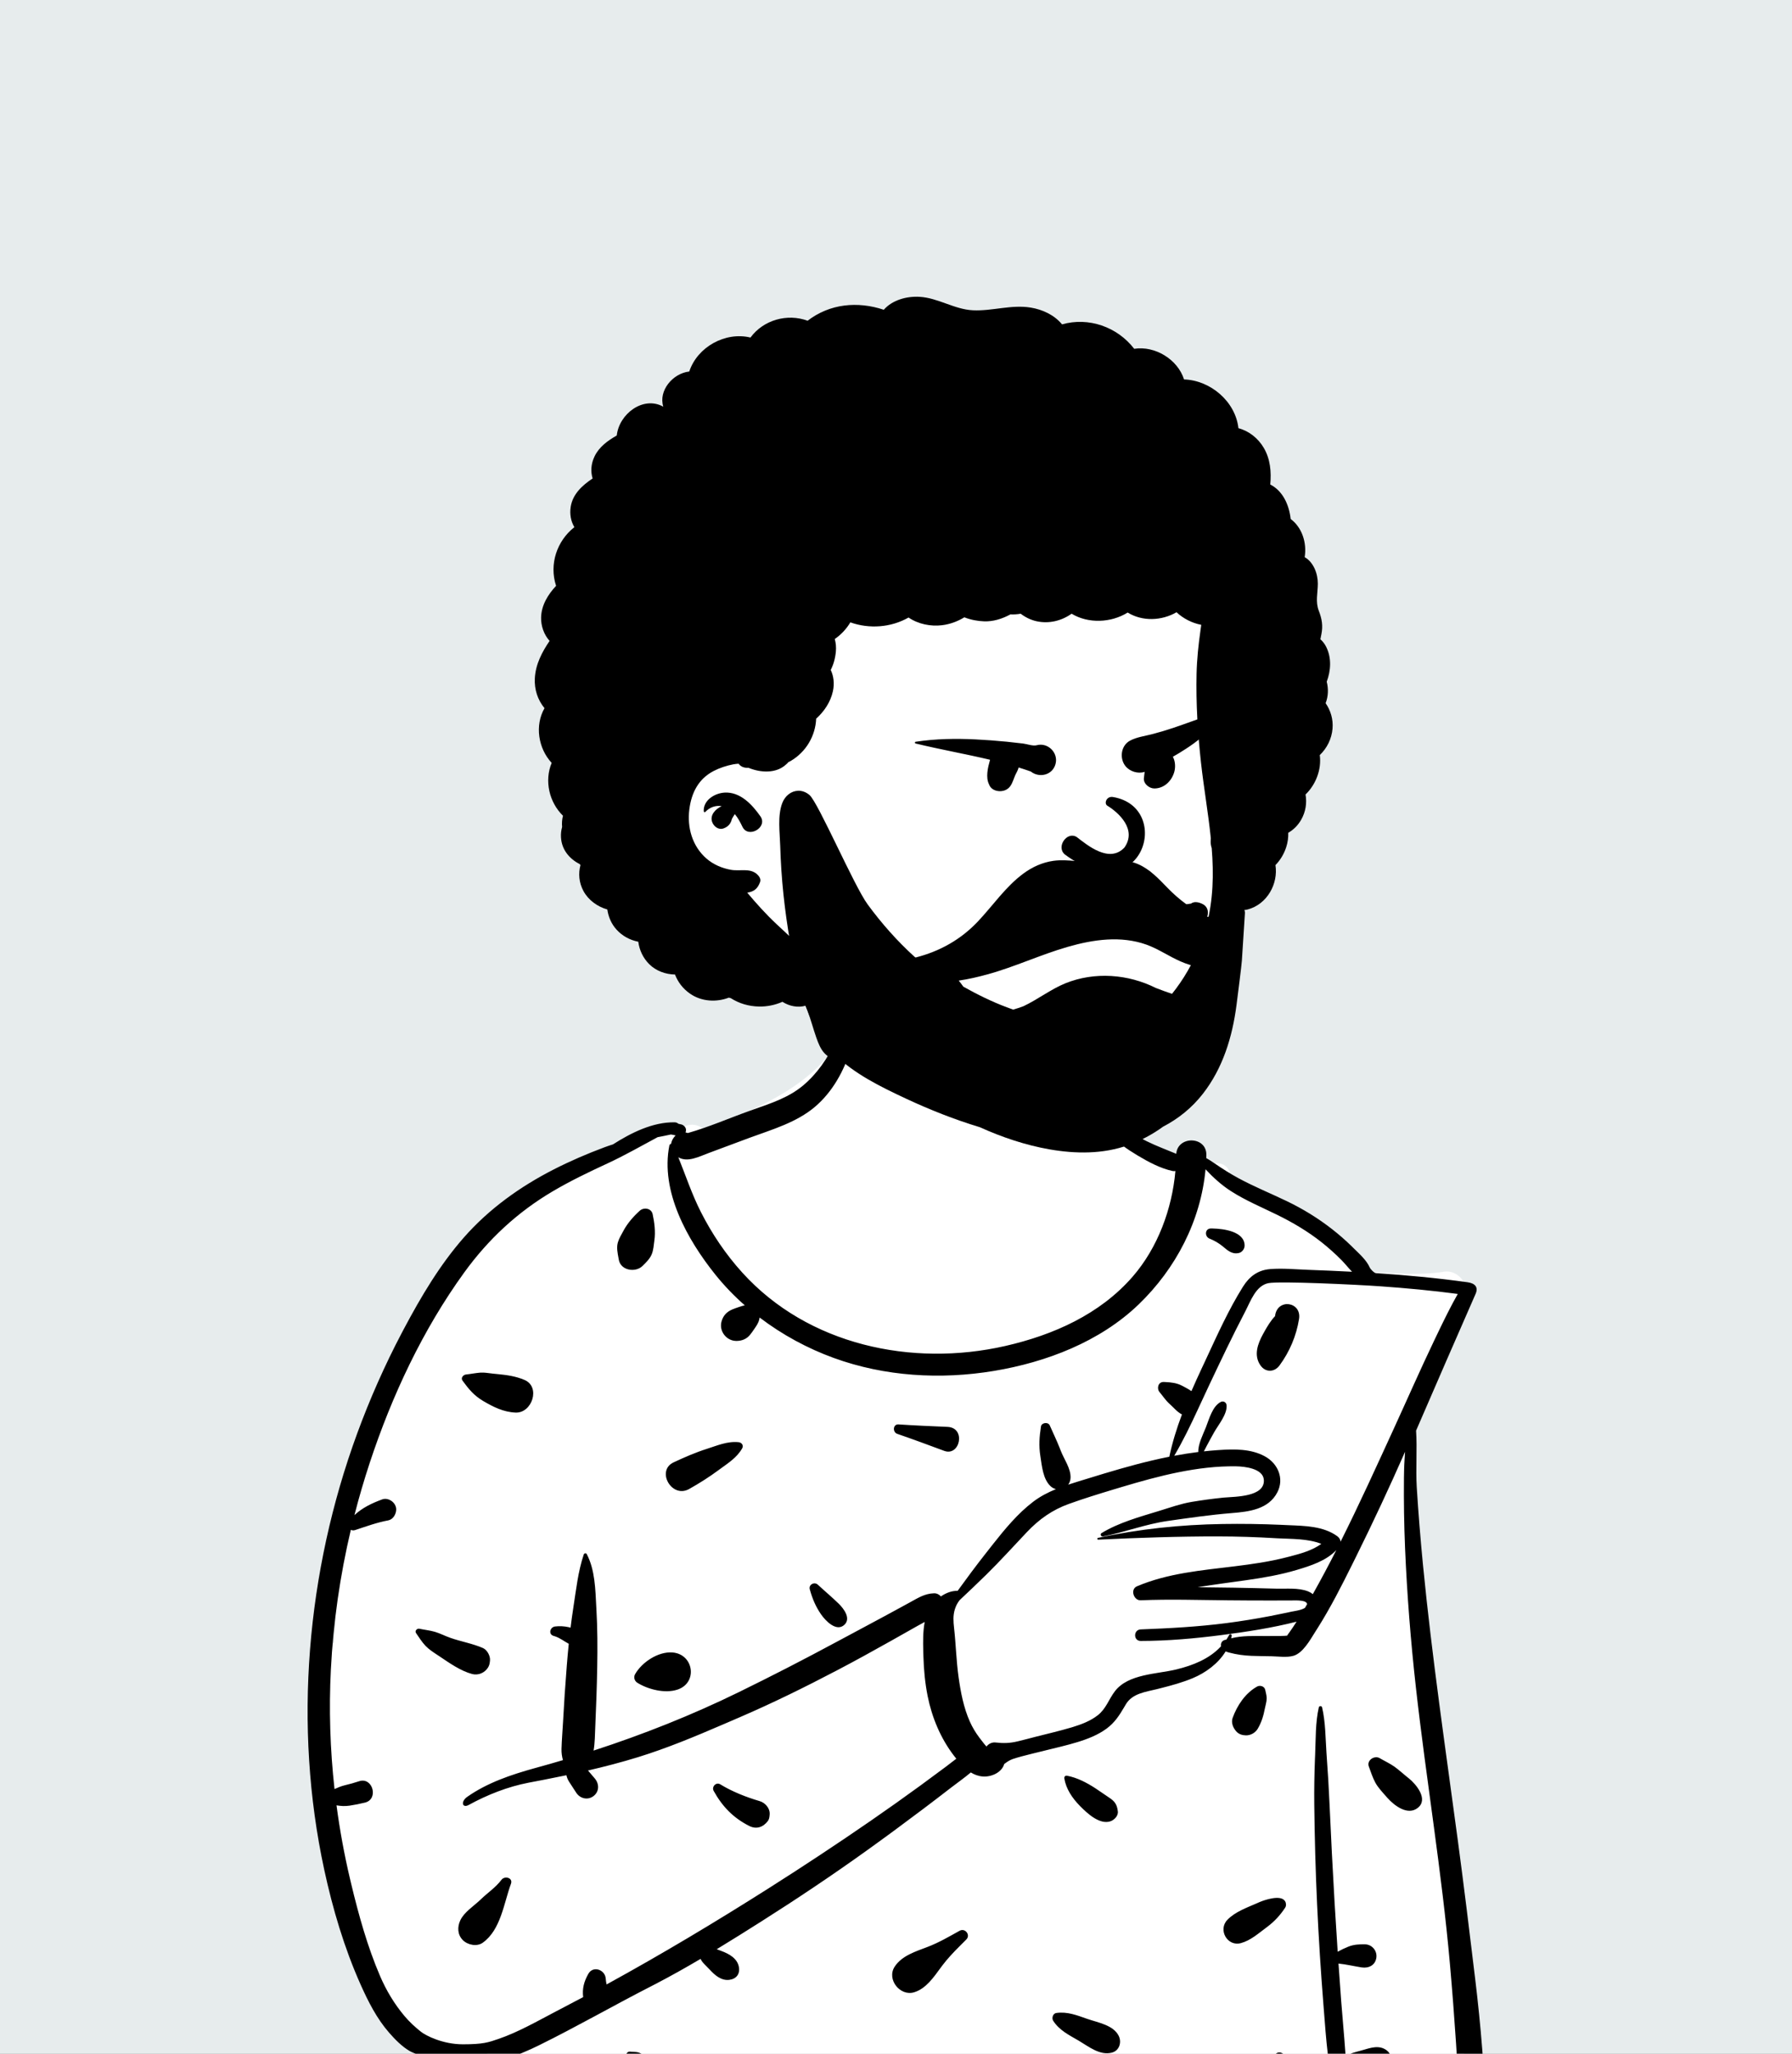<svg width="240" height="275" viewBox="0 0 240 275" fill="none" xmlns="http://www.w3.org/2000/svg">
<rect x="0" y="0" width="240" height="275" fill="#808080" stroke="none"/>
<g clip-path="url(#clip0_81_20990)">
<rect width="240" height="275" fill="#E7ECED"/>
<path fill-rule="evenodd" clip-rule="evenodd" d="M188.18 197.386C187.516 195.563 188.485 193.744 189.023 191.98C190.933 185.864 193.018 179.747 195.969 174.043C197.087 172.134 195.248 169.794 193.117 170.332C189.47 170.843 185.708 170.436 182.055 170.21C180.718 166.752 177.152 165.317 174.345 163.325C171.16 161.337 168.061 159.052 164.749 157.309C164.564 155.661 162.568 155.253 161.346 156.431C157.993 154.344 153.971 154.732 150.375 153.364C147.644 148.947 147.439 144.302 146.715 140.041C146.4 138.183 146.735 136.391 145.466 134.735C141.204 128.738 124.363 126.137 118.153 129.691C114.811 127.606 114.73 131.383 114.199 133.714C113.609 134.88 113.29 136.201 113.389 137.592C109.798 145.094 101.584 148.485 94.228 151.233C93.305 150.344 91.987 150.457 91.109 151.192C84.733 152.578 78.544 155.016 73.202 158.822C67.133 160.598 62.858 165.536 59.768 170.831C59.427 171.389 59.347 171.958 59.446 172.481C49.942 186.419 45.405 203.105 44.768 219.957C38.656 223.627 47.673 256.593 49.772 263.437C49.775 263.436 49.777 263.435 49.779 263.434C51.141 265.846 52.687 272.729 56.095 272.196C58.433 274.841 62.159 274.321 65.331 274.524C64.814 276.507 65.068 278.776 65.683 280.735C66.411 283.067 69.98 283.146 70.487 280.603C102.08 286.744 134.497 281.845 166.446 282.766C175.683 282.832 184.92 283.118 194.135 283.776C195.433 283.869 196.749 282.542 196.66 281.25C194.679 260.163 192.818 232.423 190.603 211.543C190.077 206.781 189.662 201.967 188.18 197.386Z" fill="white"/>
<path fill-rule="evenodd" clip-rule="evenodd" d="M114.721 130.993C114.811 130.745 115.181 130.778 115.188 131.056C115.333 136.985 113.858 144.23 109.115 148.235C106.681 150.291 103.462 151.232 100.506 152.313L100.173 152.436L94.951 154.382C93.566 154.898 92.072 155.692 90.848 154.963C91.838 157.419 92.669 159.942 93.875 162.309C95.376 165.256 97.19 167.951 99.411 170.403C108.21 180.117 122.134 183.08 134.63 180.234C141.065 178.768 147.326 175.99 151.716 170.924C155.052 167.073 156.969 161.905 157.421 156.807C157.289 156.828 157.15 156.827 157.008 156.796C155.427 156.451 153.831 155.603 152.44 154.772L152.306 154.692C150.967 153.885 149.572 152.962 148.611 151.709C147.657 150.465 146.656 146.408 146.656 146.408C146.383 144.883 146.127 141.845 146.171 140.304C146.175 140.159 146.82 140.073 146.889 140.224C147.485 141.532 147.678 144.408 148.138 145.769L148.231 146.041C148.722 147.464 149.143 149.195 150.162 150.345C152.074 152.504 154.959 153.418 157.534 154.5C157.719 152.06 161.615 152.117 161.565 154.662C161.563 154.8 161.556 154.938 161.552 155.075C161.859 155.244 162.154 155.437 162.43 155.624L162.7 155.807C163.72 156.501 164.748 157.161 165.834 157.749C167.937 158.89 170.163 159.794 172.317 160.828C174.497 161.876 176.535 163.123 178.439 164.617C179.333 165.318 180.19 166.064 181.003 166.858L181.223 167.076C181.997 167.847 183.004 168.709 183.445 169.722C183.542 169.945 184.029 170.465 184.293 170.482C188.387 170.751 192.472 171.13 196.54 171.698C197.593 171.845 198.009 172.388 197.62 173.266C196.282 176.284 191.045 188.336 189.652 191.57C189.815 193.946 189.595 196.743 189.742 199.12C189.956 202.588 190.237 206.055 190.574 209.513C191.778 221.885 193.603 234.197 195.253 246.515C196.079 252.679 196.831 258.853 197.574 265.028C197.95 268.149 198.268 271.272 198.513 274.406C198.615 275.712 198.708 277.019 198.789 278.326L198.86 279.486C198.957 280.945 199.18 282.338 198.277 283.591C197.868 284.159 196.934 284.479 196.395 283.833C195.719 283.022 195.468 282.416 195.403 281.35C195.353 280.534 195.342 279.715 195.304 278.898C195.224 277.128 195.123 275.358 195.005 273.59C194.769 270.055 194.5 266.521 194.187 262.991C193.094 250.616 191.015 238.334 189.632 225.989C188.935 219.766 188.44 213.531 188.177 207.273C188.046 204.148 187.999 201.023 188.029 197.896C188.041 196.727 188.096 195.564 188.177 194.404C186.104 199.113 183.926 203.777 181.649 208.378L181.109 209.468C179.665 212.377 178.183 215.296 176.449 218.038L176.151 218.506C175.448 219.62 174.488 221.376 173.206 221.727C172.314 221.972 171.223 221.8 170.308 221.782C169.399 221.765 168.49 221.761 167.583 221.724C166.564 221.683 165.593 221.549 164.609 221.284C164.446 221.24 164.291 221.192 164.15 221.131C163.159 222.754 161.475 223.99 159.753 224.71C158.373 225.287 156.928 225.682 155.48 226.048L154.968 226.177C153.416 226.563 151.64 226.747 150.765 228.247L150.561 228.595C149.91 229.701 149.286 230.673 148.208 231.466C147.049 232.32 145.675 232.857 144.306 233.275C142.905 233.703 141.471 234.03 140.048 234.381L139.66 234.478C138.721 234.713 137.773 234.929 136.84 235.184C136.441 235.294 136.036 235.406 135.645 235.54C135.187 235.698 134.855 235.943 134.494 236.21C134.169 237.344 132.782 237.96 131.642 237.881C131.043 237.84 130.506 237.637 130.017 237.339C129.164 238.065 128.224 238.716 127.354 239.389C126.136 240.332 124.913 241.268 123.684 242.195C121.149 244.107 118.594 245.993 116.013 247.842C111.432 251.125 106.751 254.257 101.991 257.273C100.006 258.53 98.008 259.786 95.99 261.011L96.206 261.091L96.633 261.252C97.642 261.629 98.767 262.239 98.963 263.417C99.118 264.352 98.596 264.996 97.674 265.11C96.577 265.245 95.724 264.471 95.042 263.731C94.74 263.405 94.403 263.102 94.115 262.766C93.997 262.629 93.907 262.471 93.827 262.305C91.836 263.479 89.823 264.613 87.779 265.674L87.267 265.938C82.197 268.531 77.263 271.372 72.15 273.892C70.816 274.55 69.19 275.261 67.495 275.746C67.945 277.49 67.938 279.405 67.949 281.175C67.96 282.9 65.219 282.892 65.277 281.175L65.305 280.346C65.355 278.951 65.437 277.504 65.767 276.148C60.773 276.976 55.784 275.176 54.855 274.635C53.83 274.038 52.899 273.084 52.125 272.199C50.467 270.303 49.317 268.032 48.297 265.747C46.111 260.853 44.562 255.621 43.43 250.389C39.256 231.1 41.052 210.455 47.83 191.965C49.524 187.345 51.523 182.827 53.814 178.473L54.099 177.934C56.385 173.628 58.926 169.338 62.154 165.674C65.516 161.857 69.664 158.889 74.179 156.585C76.383 155.46 78.65 154.486 80.968 153.622C81.34 153.483 81.715 153.359 82.091 153.24C84.506 151.7 87.437 150.226 90.369 150.284C90.569 150.288 90.73 150.363 90.85 150.477C90.992 150.502 91.133 150.532 91.275 150.573C91.587 150.664 91.917 151.007 91.872 151.359L91.857 151.476C91.849 151.533 91.838 151.588 91.82 151.642C91.925 151.658 92.028 151.683 92.129 151.717C94.934 150.924 97.695 149.712 100.432 148.735L101.056 148.514C103.349 147.711 105.701 146.923 107.582 145.332C109.453 143.749 110.86 141.699 111.877 139.483C113.13 136.753 113.692 133.796 114.721 130.993ZM170.888 274.99C171.444 274.577 172.101 275.056 172.308 275.568C172.991 277.247 172.654 279.856 171.692 281.341C170.695 282.879 168.309 282.272 168.251 280.409C168.191 278.466 169.32 276.158 170.888 274.99ZM176.626 228.622C176.676 228.404 177.015 228.406 177.065 228.622C177.528 230.593 177.517 232.715 177.653 234.735L177.669 234.959C177.831 237.187 177.968 239.421 178.066 241.652C178.258 246.043 178.487 250.434 178.743 254.822C178.871 256.997 179.007 259.173 179.153 261.347C179.609 261.093 180.078 260.87 180.565 260.673C181.294 260.378 182.004 260.344 182.788 260.352C183.742 260.362 184.461 261.202 184.334 262.137C184.197 263.155 183.3 263.592 182.369 263.447C181.338 263.285 180.303 263.035 179.262 262.931C179.378 264.613 179.498 266.294 179.625 267.974C179.793 270.199 180.013 272.42 180.167 274.646C180.182 274.858 180.198 275.07 180.214 275.284C180.835 274.961 181.494 274.795 182.241 274.592L182.435 274.537C183.52 274.226 184.68 273.795 185.684 274.524C186.359 275.015 186.494 275.822 185.935 276.469C185.087 277.451 183.833 277.261 182.662 277.21L182.032 277.187C181.439 277.164 180.891 277.126 180.342 276.976C180.443 278.426 180.496 279.881 180.318 281.31C180.222 282.082 179.206 282.284 178.937 281.496C178.235 279.438 178.09 277.218 177.833 275.062C177.593 273.049 177.447 271.02 177.289 268.998L177.242 268.391C176.888 263.942 176.605 259.489 176.399 255.031C176.192 250.572 176.068 246.115 176.018 241.652C175.996 239.626 176.029 237.592 176.108 235.566L176.134 234.959C176.225 232.875 176.161 230.664 176.626 228.622ZM83.79 275.318C83.817 275.034 84.045 274.68 84.384 274.724C84.696 274.765 85.018 274.745 85.327 274.797C85.735 274.864 86.064 275.106 86.443 275.257C87.06 275.504 87.732 275.631 88.365 275.833C89.552 276.212 90.199 277.462 89.707 278.63C89.19 279.857 87.891 280.136 86.769 279.621C85.884 279.215 85.224 278.566 84.629 277.815L84.461 277.601C84.204 277.278 83.913 276.918 83.806 276.528C83.701 276.147 83.753 275.706 83.79 275.318ZM141.465 269.549C142.944 269.34 144.207 269.846 145.575 270.323L145.686 270.361C147.079 270.842 149.11 271.175 149.824 272.601C150.255 273.46 149.92 274.602 148.907 274.857C147.302 275.259 145.863 274.086 144.536 273.296L144.467 273.255C143.186 272.504 141.864 271.873 141.046 270.579C140.828 270.234 141.017 269.612 141.465 269.549ZM89.849 151.913C89.256 152.045 88.664 152.163 88.072 152.275C85.821 153.482 83.636 154.735 81.312 155.81C78.846 156.951 76.389 158.13 74.047 159.51C69.315 162.299 65.414 165.925 62.19 170.369C56.622 178.047 52.48 186.9 49.516 195.884C48.754 198.192 48.073 200.526 47.47 202.879C48.536 201.893 49.798 201.286 51.213 200.767C51.813 200.547 52.559 200.92 52.864 201.439C53 201.672 53.077 201.903 53.063 202.177C53.032 202.781 52.639 203.467 51.99 203.587C50.478 203.866 49.008 204.408 47.55 204.886C47.329 204.958 47.139 204.931 46.987 204.846C45.54 210.979 44.635 217.238 44.314 223.535C44.042 228.866 44.21 234.239 44.8 239.563C45.254 239.359 45.697 239.168 46.195 239.052C46.84 238.902 47.474 238.719 48.103 238.513C49.919 237.917 50.747 240.916 48.891 241.373C48.201 241.543 47.506 241.684 46.802 241.788C46.189 241.878 45.646 241.838 45.068 241.744C45.51 245.065 46.113 248.362 46.882 251.613L47.051 252.324C48.05 256.475 49.213 260.665 50.896 264.589C51.721 266.513 52.814 268.341 54.164 269.945C54.827 270.734 55.562 271.411 56.365 272.052C57.033 272.585 59.304 273.742 61.993 273.742C64.682 273.742 65.41 273.488 66.767 273.021C69.451 272.097 71.998 270.622 74.515 269.308L74.775 269.173C75.888 268.597 76.996 268.012 78.102 267.423C77.962 266.295 78.207 265.348 78.794 264.307C79.429 263.18 81.002 263.741 81.119 264.894L81.123 264.938C81.14 265.197 81.184 265.462 81.238 265.726C88.63 261.675 95.866 257.34 102.987 252.823C107.574 249.914 112.112 246.917 116.584 243.833C118.819 242.291 121.035 240.721 123.229 239.121C124.378 238.283 125.522 237.438 126.661 236.585C127.135 236.23 127.601 235.857 128.076 235.5C127.96 235.356 127.848 235.212 127.739 235.069C125.964 232.744 124.812 229.973 124.238 227.114C123.892 225.389 123.724 223.598 123.673 221.839L123.651 221.074C123.616 219.786 123.607 218.437 123.844 217.189C123.521 217.366 123.191 217.541 122.862 217.727C121.682 218.396 120.5 219.063 119.317 219.728C116.948 221.057 114.571 222.372 112.164 223.633C107.865 225.886 103.524 228.029 99.066 229.95L96.897 230.885C93.132 232.506 89.336 234.096 85.421 235.301C83.213 235.98 80.989 236.56 78.749 237.078L79.655 238.14C80.269 238.859 80.279 239.892 79.495 240.498C78.723 241.093 77.688 240.845 77.174 240.054L76.237 238.613C76.037 238.304 75.923 238.016 75.859 237.712C74.827 237.928 73.793 238.135 72.755 238.335L70.795 238.71C67.995 239.25 65.28 240.321 62.778 241.691C61.908 242.167 61.665 241.242 62.587 240.597C65.282 238.712 68.426 237.646 71.67 236.75L71.829 236.707C73.019 236.381 74.207 236.041 75.393 235.689C75.263 235.217 75.187 234.727 75.202 234.188C75.236 232.985 75.342 231.779 75.406 230.577C75.54 228.055 75.711 225.541 75.911 223.024C75.988 222.055 76.074 221.082 76.173 220.111C75.537 219.77 74.989 219.317 74.28 219.094L74.16 219.06C73.402 218.855 73.658 217.878 74.332 217.794C74.941 217.719 75.548 217.754 76.15 217.883C76.243 217.903 76.331 217.926 76.415 217.951C76.525 217.051 76.648 216.154 76.787 215.261C77.156 212.903 77.416 210.418 78.183 208.152C78.239 207.985 78.488 207.925 78.581 208.1C79.696 210.222 79.735 212.826 79.86 215.189L79.876 215.471C80.024 218.049 80.032 220.652 79.985 223.234C79.936 225.894 79.844 228.548 79.725 231.206C79.677 232.277 79.679 233.387 79.497 234.411C86.132 232.253 92.65 229.67 98.898 226.611C103.306 224.454 107.675 222.21 111.994 219.882C114.158 218.716 116.333 217.569 118.495 216.398C119.252 215.988 120.009 215.576 120.766 215.164L121.9 214.545C122.962 213.965 123.848 213.388 125.085 213.348C125.454 213.336 125.784 213.508 126.019 213.77C126.684 213.298 127.452 213.009 128.258 213.016C129.472 211.339 130.704 209.676 131.985 208.049L132.931 206.844C134.57 204.766 136.305 202.656 138.394 201.074C139.326 200.369 140.352 199.839 141.421 199.402C141.169 199.34 140.923 199.216 140.704 199.013C139.682 198.065 139.541 196.305 139.334 194.983C139.119 193.612 139.202 192.385 139.414 191.018C139.497 190.487 140.376 190.377 140.591 190.865C141.043 191.893 141.522 192.879 141.934 193.919L142.055 194.233C142.497 195.404 143.438 196.635 143.376 197.905C143.359 198.254 143.242 198.557 143.062 198.801C143.96 198.503 144.871 198.237 145.767 197.959C148.589 197.087 151.422 196.239 154.298 195.563C155.064 195.383 155.833 195.215 156.606 195.062C157.01 193.14 157.6 191.253 158.296 189.4C157.637 189.062 157.211 188.496 156.644 187.993C156.113 187.522 155.749 186.948 155.296 186.407C154.884 185.915 155.115 185.025 155.856 185.054L156.066 185.063C156.833 185.099 157.576 185.178 158.272 185.536L158.52 185.664C158.86 185.841 159.232 186.043 159.564 186.282C159.997 185.285 160.447 184.297 160.903 183.319L161.494 182.055C163.026 178.763 164.554 175.347 166.478 172.282C167.333 170.92 168.471 170.069 170.104 169.938C171.787 169.802 173.535 169.977 175.22 170.037C177.173 170.107 179.125 170.19 181.076 170.293C180.575 169.769 180.119 169.186 179.617 168.683C178.783 167.849 177.903 167.058 176.977 166.328C175.144 164.882 173.13 163.691 171.037 162.665C168.944 161.639 166.79 160.744 164.825 159.476C163.582 158.674 162.47 157.665 161.456 156.573C160.818 163.46 157.493 169.86 152.499 174.668C147.311 179.661 140.142 182.404 133.128 183.571C125.975 184.761 118.509 184.324 111.666 181.837C108.137 180.554 104.753 178.722 101.735 176.423C101.702 176.623 101.662 176.821 101.584 177.007C101.479 177.256 101.35 177.469 101.202 177.688L100.939 178.073C100.773 178.315 100.604 178.555 100.416 178.779C99.96 179.323 99.314 179.561 98.617 179.558C97.284 179.554 96.275 178.246 96.634 176.953C96.859 176.141 97.341 175.652 98.094 175.333C98.332 175.233 98.575 175.149 98.819 175.066L99.002 175.004C99.249 174.919 99.493 174.839 99.747 174.792C98.318 173.53 96.992 172.158 95.805 170.677C92.081 166.034 88.408 159.53 89.653 153.363C89.674 153.258 89.769 153.191 89.872 153.174C89.944 152.741 90.175 152.323 90.49 152.041C90.278 151.985 90.064 151.942 89.849 151.913ZM128.519 258.538C129.256 258.127 130.018 259.102 129.419 259.704L128.524 260.6C127.693 261.435 126.885 262.279 126.174 263.23L126.002 263.463C125.042 264.769 124.019 266.282 122.447 266.77C120.545 267.361 118.717 265.043 119.819 263.35C120.781 261.871 122.633 261.313 124.23 260.701C125.741 260.122 127.106 259.323 128.519 258.538ZM67.166 251.71C67.6 251.143 68.729 251.442 68.433 252.245C67.472 254.852 67.08 258.408 64.652 260.141C63.868 260.699 62.638 260.443 61.993 259.797C61.26 259.064 61.23 258.032 61.65 257.137C62.161 256.046 63.418 255.255 64.299 254.424L64.379 254.348C65.327 253.427 66.352 252.776 67.166 251.71ZM168.657 254.712C169.43 254.378 171.446 253.73 172.043 254.497C172.071 254.525 172.095 254.556 172.114 254.59C172.261 254.845 172.283 255.204 172.114 255.456C171.418 256.503 170.693 257.284 169.704 258.029L169.593 258.112C168.515 258.904 167.503 259.835 166.19 260.192C164.37 260.688 163.099 258.408 164.377 257.078C165.407 256.005 166.979 255.449 168.343 254.851L168.657 254.712ZM95.582 239.812C95.278 239.261 95.9 238.586 96.463 238.93C98.07 239.913 99.942 240.65 101.746 241.179C102.477 241.393 103.136 242.134 103.081 242.933L103.073 243.054C103.051 243.336 103.012 243.617 102.833 243.851C102.204 244.674 101.305 244.991 100.345 244.504C98.205 243.419 96.74 241.905 95.582 239.812ZM142.543 238.145C142.503 237.913 142.673 237.735 142.908 237.779C144.266 238.037 145.52 238.693 146.686 239.447C147.311 239.852 147.914 240.296 148.538 240.704C149.309 241.209 149.597 241.625 149.711 242.551C149.786 243.162 149.216 243.72 148.693 243.888C147.268 244.348 145.635 242.84 144.67 241.859L144.626 241.815C143.616 240.785 142.782 239.566 142.543 238.145ZM183.324 236.544C183.014 235.708 184.081 235.014 184.779 235.425C185.435 235.812 186.148 236.132 186.768 236.575C187.337 236.983 187.856 237.465 188.402 237.907L188.672 238.12C189.674 238.926 191.326 240.917 189.895 242.073C188.532 243.172 186.725 241.768 185.81 240.741L185.747 240.669C185.22 240.06 184.572 239.4 184.19 238.689C183.83 238.021 183.587 237.254 183.324 236.544ZM169.885 171.818C168.178 172.15 167.482 174.257 166.764 175.631C165.067 178.873 163.507 182.175 161.941 185.481C161.458 186.497 160.989 187.522 160.515 188.545C160.486 188.625 160.449 188.704 160.405 188.782C159.434 190.873 158.434 192.95 157.266 194.934C158.335 194.734 159.41 194.563 160.489 194.429C160.435 193.413 161.13 192.053 161.474 191.197L161.503 191.125C161.932 190.028 162.382 188.301 163.486 187.732C163.854 187.543 164.248 187.78 164.276 188.186C164.36 189.392 163.18 190.774 162.603 191.798C162.254 192.418 161.915 193.04 161.583 193.669C161.459 193.905 161.355 194.136 161.228 194.344C161.784 194.283 162.341 194.23 162.9 194.191L163.264 194.166C165.335 194.029 167.534 193.99 169.405 195.012C171.141 195.959 172.029 197.982 171.075 199.824C169.887 202.119 167.271 202.423 164.97 202.609C162.096 202.84 159.216 203.259 156.363 203.667C153.411 204.09 150.632 205.178 147.725 205.738C147.454 205.79 147.286 205.436 147.534 205.285C149.827 203.888 152.615 203.12 155.179 202.337L155.387 202.273C156.778 201.846 158.137 201.358 159.576 201.115C160.972 200.88 162.378 200.69 163.786 200.545L163.923 200.532C165.474 200.402 169.431 200.446 169.264 198.149C169.153 196.628 166.683 196.366 165.555 196.348C160.384 196.265 155.177 197.638 150.263 199.109L149.166 199.438C147.154 200.044 145.139 200.667 143.164 201.377C140.927 202.181 139.164 203.435 137.535 205.152C135.728 207.056 133.978 209.002 132.104 210.842C130.922 212.001 129.725 213.14 128.519 214.27C128.246 214.623 128.028 215.007 127.877 215.505C127.622 216.347 127.681 217.129 127.777 217.993C128.02 220.176 128.074 222.382 128.378 224.558C128.66 226.574 129.055 228.665 129.892 230.535C130.223 231.275 130.654 232.003 131.146 232.653L131.542 233.169C131.715 233.393 131.908 233.638 132.111 233.868C132.409 233.505 132.84 233.268 133.341 233.328C134.405 233.453 135.242 233.423 136.286 233.178C137.095 232.989 137.897 232.767 138.701 232.562C140.282 232.159 141.876 231.792 143.44 231.329L143.709 231.248C144.875 230.89 146.041 230.442 147.011 229.689C148.138 228.815 148.485 227.553 149.32 226.461C151.102 224.131 154.955 224.18 157.563 223.542C159.78 223 161.913 222.144 163.447 220.535L163.536 220.439C163.468 220.152 163.578 219.828 163.845 219.679L163.903 219.647C164.007 219.589 164.119 219.565 164.229 219.567C164.371 219.358 164.509 219.142 164.634 218.912C164.736 218.722 164.993 218.862 164.959 219.049C164.939 219.161 164.911 219.27 164.885 219.379C166.371 218.997 168.003 219.07 169.511 219.071L171.469 219.064C171.808 219.06 172.313 219.043 172.358 219.022L172.404 219.002C172.526 218.949 172.353 219.036 172.438 218.923C172.532 218.798 172.624 218.672 172.715 218.544C173.04 218.09 173.347 217.622 173.647 217.15C170.369 217.986 166.972 218.506 163.625 218.939C160.033 219.405 156.394 219.728 152.771 219.731C151.772 219.732 151.781 218.223 152.771 218.186C156.608 218.039 160.425 217.836 164.236 217.344C166.207 217.089 168.17 216.77 170.121 216.396C170.875 216.252 171.626 216.099 172.376 215.938L172.938 215.815C173.291 215.737 174.287 215.625 174.773 215.299C174.869 215.135 174.964 214.971 175.059 214.807C175.012 214.231 173.549 214.308 173.206 214.307C172.233 214.305 171.26 214.313 170.286 214.316C168.34 214.321 166.395 214.304 164.448 214.289C160.56 214.257 156.657 214.121 152.772 214.287C151.829 214.328 151.334 212.815 152.266 212.417C156.381 210.659 160.949 210.277 165.343 209.737C167.654 209.453 169.966 209.125 172.224 208.55L172.783 208.408C174.202 208.044 175.769 207.6 176.964 206.733C175.168 206.006 172.935 206.089 171.074 205.986L170.931 205.978C168.324 205.818 165.713 205.736 163.101 205.732C157.757 205.725 152.412 205.914 147.074 206.168C146.94 206.174 146.912 205.962 147.043 205.934C152.529 204.737 158.105 204.16 163.72 204.071C166.334 204.029 168.951 204.066 171.563 204.182L172.522 204.226C174.749 204.322 177.221 204.348 179.085 205.694C179.369 205.899 179.519 206.161 179.542 206.438C182.042 201.454 184.35 196.365 186.668 191.31C188.47 187.38 190.205 183.417 192.072 179.517L192.677 178.256C193.487 176.572 194.316 174.889 195.237 173.266C191.793 172.806 188.33 172.486 184.865 172.241C181.707 172.018 171.405 171.524 169.885 171.818ZM168.36 225.839C168.753 225.62 169.355 225.798 169.451 226.283C169.523 226.643 169.646 227.044 169.646 227.413C169.646 227.855 169.488 228.335 169.404 228.768C169.21 229.763 168.972 230.571 168.466 231.457C168.15 232.011 167.511 232.387 166.869 232.373C166.361 232.361 165.911 232.225 165.562 231.831C165.144 231.359 164.857 230.666 165.086 230.031C165.687 228.368 166.79 226.711 168.36 225.839ZM85.058 224.179C85.977 222.569 88.155 221.13 90.056 221.272C92.91 221.486 93.493 225.331 90.729 226.248C89.077 226.797 86.805 226.234 85.36 225.331C84.97 225.088 84.827 224.583 85.058 224.179ZM55.721 218.678C55.513 218.374 55.858 218.028 56.169 218.096C56.858 218.247 57.602 218.314 58.278 218.519C58.97 218.73 59.639 219.079 60.325 219.319C61.761 219.822 63.294 220.075 64.684 220.682C65.239 220.925 65.676 221.73 65.625 222.323L65.612 222.462C65.581 222.756 65.53 223.013 65.365 223.282C64.923 224.005 64.047 224.378 63.22 224.155C61.686 223.743 60.187 222.684 58.879 221.804L58.637 221.644C58.066 221.267 57.452 220.873 56.991 220.389C56.51 219.882 56.115 219.251 55.721 218.678ZM108.453 212.821C108.276 212.185 109.068 211.765 109.529 212.195C110.45 213.054 111.414 213.85 112.316 214.731L112.377 214.791C113.023 215.441 113.964 216.693 113.123 217.533C112.046 218.611 110.546 217.012 109.968 216.179C109.236 215.122 108.796 214.057 108.453 212.821ZM178.975 207.562C177.608 209.01 175.502 209.676 173.647 210.228C171.448 210.882 169.183 211.272 166.915 211.594C164.723 211.904 162.549 212.181 160.392 212.537C162.024 212.558 163.655 212.57 165.282 212.599C167.16 212.633 169.036 212.674 170.912 212.728C172.279 212.768 173.882 212.58 175.181 213.088C175.415 213.18 175.634 213.307 175.825 213.461C176.916 211.519 177.963 209.55 178.975 207.562ZM94.65 194.015C96.077 193.562 97.418 192.96 98.931 193.117C99.333 193.158 99.621 193.549 99.402 193.936C98.685 195.198 97.519 195.911 96.372 196.755L96.27 196.83C95.014 197.764 93.666 198.616 92.3 199.383C89.948 200.703 87.841 196.924 90.216 195.816C91.645 195.148 93.146 194.493 94.65 194.015ZM120.34 190.735C122.523 190.879 124.705 190.976 126.89 191.065C129.422 191.167 128.571 195.065 126.456 194.276C124.367 193.497 122.277 192.727 120.169 192C119.527 191.779 119.579 190.724 120.299 190.733L120.34 190.735ZM64.348 183.801C64.914 183.762 65.485 183.885 66.052 183.94L66.654 183.999C67.897 184.122 69.063 184.275 70.248 184.781C72.435 185.715 71.26 189.232 69.065 189.151C67.442 189.091 66.054 188.394 64.684 187.583C63.486 186.873 62.752 185.985 61.943 184.871C61.675 184.502 62.048 184.089 62.413 184.052C63.056 183.986 63.706 183.846 64.348 183.801ZM173.979 176.619C173.617 178.878 172.719 180.995 171.365 182.839C170.685 183.765 169.491 183.8 168.817 182.839C167.863 181.479 168.451 179.92 169.169 178.614L169.382 178.232C169.704 177.658 170.198 176.821 170.762 176.244L170.772 176.185C171.074 173.819 174.352 174.291 173.979 176.619ZM85.683 162.121C86.227 161.63 87.23 161.778 87.406 162.576C87.653 163.693 87.804 164.953 87.642 166.087C87.554 166.702 87.521 167.392 87.279 167.965C87.02 168.581 86.52 169.055 86.049 169.519C85.109 170.443 83.127 170.138 82.875 168.68L82.843 168.502C82.716 167.812 82.554 167.075 82.742 166.392C82.883 165.876 83.2 165.35 83.462 164.872L83.517 164.77C84.041 163.793 84.859 162.863 85.683 162.121ZM162.181 164.498L162.378 164.5C163.897 164.53 166.674 164.9 166.689 166.778C166.692 167.221 166.365 167.679 165.926 167.781C165.018 167.992 164.431 167.455 163.783 166.913C163.254 166.469 162.637 166.115 161.997 165.861C161.304 165.585 161.35 164.497 162.181 164.498Z" fill="black"/>
<path fill-rule="evenodd" clip-rule="evenodd" d="M119.872 55.516C151.894 53.941 166.344 76.495 167.279 86.57C167.928 93.563 163.798 101.623 163.798 107.872C163.798 111.061 167.701 117.909 165.884 122.558C161.839 132.906 153.274 144.389 142.36 144.389C131.446 144.389 117.242 147.409 105.182 130.135C104.051 128.514 89.739 119.302 88.348 110.549C84.885 88.745 97.023 56.64 119.872 55.516Z" fill="white"/>
<path fill-rule="evenodd" clip-rule="evenodd" d="M118.363 41.479C119.508 40.169 121.441 39.645 123.159 39.746C125.654 39.894 127.824 41.435 130.306 41.549C132.909 41.669 135.421 40.767 138.03 41.185C139.629 41.443 141.214 42.185 142.238 43.436C145.788 42.42 149.641 43.766 151.902 46.706C154.691 46.273 157.724 48.12 158.578 50.808C162.121 50.922 165.465 53.769 165.86 57.337C167.276 57.711 168.505 58.687 169.26 59.979C170.136 61.475 170.282 63.191 170.124 64.878C171.791 65.729 172.638 67.56 172.86 69.496C174.383 70.633 175.044 72.677 174.733 74.606C175.9 75.263 176.502 76.794 176.495 78.159C176.489 79.433 176.151 80.562 176.627 81.792C177.05 82.887 177.202 83.8 176.969 84.948L176.945 85.059C176.904 85.247 176.87 85.426 176.839 85.603C177.154 85.88 177.421 86.227 177.621 86.63C178.352 88.106 178.243 89.788 177.686 91.284C177.93 92.237 177.899 93.244 177.538 94.159C178.213 95.133 178.569 96.326 178.464 97.565C178.347 98.952 177.714 100.193 176.754 101.111C177.01 103.005 176.24 105.052 174.848 106.386C175.046 107.519 174.875 108.708 174.255 109.783C173.813 110.549 173.218 111.12 172.532 111.517C172.554 112.15 172.469 112.797 172.258 113.445C171.966 114.345 171.472 115.173 170.82 115.841C171.209 118.326 169.722 121.083 167.104 121.781C166.884 121.839 166.674 121.866 166.473 121.87C166.213 124.26 165.645 126.617 164.766 128.856C162.531 134.556 158.466 139.539 153.165 142.648C150.543 144.185 147.598 145.237 144.592 145.677C142.429 145.994 140.348 145.916 138.176 145.7C135.45 145.427 132.712 145.02 130.063 144.318L129.637 144.205C128.539 143.91 127.381 143.571 126.429 142.978C125.364 142.314 124.811 141.291 124.566 140.087C124.429 139.416 124.854 138.695 125.588 138.681L125.635 138.681C125.795 138.685 125.955 138.678 126.116 138.668L126.237 138.66H126.243C126.252 138.658 126.256 138.658 126.264 138.658C126.336 138.647 126.406 138.626 126.476 138.616C127.283 138.48 127.989 138.615 128.747 138.867L128.842 138.899C130.118 139.338 131.383 139.746 132.702 140.049C134.064 140.359 135.444 140.607 136.828 140.801L136.965 140.818L137.007 140.824L137.029 140.826V140.826C137.033 140.826 137.037 140.826 137.041 140.828L137.449 140.879V140.879C137.77 140.917 138.091 140.951 138.412 140.985C139.004 141.044 139.595 141.091 140.187 141.124C150.398 141.699 158.973 133.657 161.561 124.016C162.499 120.526 162.56 117.045 162.283 113.562C162.195 113.309 162.142 113.027 162.144 112.719C162.144 112.558 162.153 112.4 162.163 112.239C161.819 108.87 161.221 105.499 160.847 102.118C160.41 98.168 160.167 94.194 160.255 90.219C160.3 88.255 160.509 86.311 160.783 84.367L160.883 83.668V83.668C159.642 83.426 158.488 82.837 157.569 81.984C155.575 83.136 152.994 83.238 151.026 82.022C148.82 83.406 145.739 83.531 143.518 82.178C142.175 83.137 140.484 83.551 138.824 83.187C138.077 83.023 137.334 82.669 136.698 82.179C136.244 82.259 135.784 82.29 135.327 82.266L135.233 82.319V82.319C134.178 82.875 133.01 83.241 131.809 83.2C130.919 83.17 130.002 82.994 129.153 82.662C128.247 83.21 127.255 83.583 126.193 83.717C124.643 83.913 122.97 83.57 121.681 82.69C119.325 84.033 116.428 84.239 113.885 83.337C113.364 84.22 112.643 84.981 111.8 85.567C111.951 86.108 111.999 86.686 111.947 87.241C111.862 88.155 111.633 88.974 111.258 89.71C111.653 90.532 111.772 91.541 111.551 92.554C111.236 93.998 110.396 95.255 109.308 96.233C109.212 98.538 107.948 100.699 105.892 101.9C105.788 101.961 105.684 102.01 105.581 102.055C105.49 102.179 105.382 102.288 105.258 102.381C103.95 103.589 101.88 103.493 100.241 102.81C100.209 102.812 100.178 102.814 100.146 102.815C99.56 102.83 99.161 102.602 98.924 102.266C98.686 102.278 98.449 102.304 98.21 102.348C97.34 102.511 96.385 102.824 95.597 103.23C93.552 104.282 92.605 106.142 92.322 108.378C92.014 110.817 92.715 113.302 94.602 114.953C95.519 115.756 96.691 116.259 97.883 116.47C99.199 116.705 100.606 116.128 101.578 117.259C101.772 117.483 101.905 117.796 101.8 118.098C101.47 119.04 100.927 119.402 100.078 119.533C101.305 120.989 102.564 122.397 103.959 123.705C105.467 125.123 107.026 126.497 108.387 128.061C109.826 129.716 111.125 131.47 112.027 133.478C112.543 134.632 112.957 135.822 113.403 137.003L113.482 137.209C113.98 138.464 114.641 139.674 113.876 140.985C113.572 141.501 112.883 141.999 112.249 141.917C110.464 141.689 109.866 140.482 109.317 138.909C108.903 137.722 108.586 136.5 108.14 135.323C108.057 135.105 107.966 134.889 107.87 134.675C106.841 134.962 105.709 134.734 104.791 134.147C103.809 134.582 102.722 134.799 101.672 134.781C100.265 134.756 98.981 134.365 97.876 133.66C97.788 133.637 97.7 133.614 97.612 133.589C95.932 134.233 93.964 134.118 92.443 133.075C91.458 132.399 90.784 131.497 90.402 130.493C89.129 130.469 87.87 130.017 86.957 129.114C86.12 128.285 85.63 127.215 85.485 126.103C84.389 125.886 83.362 125.356 82.557 124.463C81.884 123.718 81.475 122.768 81.337 121.783C80.003 121.402 78.799 120.53 78.142 119.315C77.531 118.184 77.442 116.956 77.741 115.84L77.664 115.728V115.728C76.289 115.009 75.24 113.831 75.133 112.148C75.102 111.669 75.154 111.189 75.284 110.736C75.237 110.229 75.267 109.722 75.4 109.232C73.551 107.433 72.881 104.544 73.885 102.156C72.079 100.211 71.601 97.136 72.926 94.828C72.017 93.729 71.55 92.328 71.629 90.832C71.726 88.963 72.581 87.332 73.606 85.82C72.846 84.979 72.44 83.806 72.47 82.673C72.512 81.031 73.384 79.617 74.477 78.446C73.524 75.555 74.588 72.419 76.927 70.588C76.454 69.808 76.279 68.843 76.433 67.864C76.703 66.154 77.986 64.99 79.369 64.068C79.08 63.126 79.156 62.109 79.617 61.135C80.231 59.835 81.391 59.011 82.602 58.313C82.915 55.43 86.134 52.968 88.834 54.456C88.165 52.311 90.094 49.994 92.312 49.749C93.398 46.456 97.143 44.381 100.511 45.199C102.233 42.844 105.438 41.938 108.159 42.948C111.151 40.655 114.862 40.315 118.363 41.479ZM97.053 106.133C99.155 106.019 100.731 107.735 101.838 109.306C102.877 110.779 100.211 112.334 99.434 110.711C99.155 110.132 98.838 109.519 98.413 109.012C98.342 109.112 98.279 109.215 98.216 109.321L98.153 109.428C98.107 109.507 98.058 109.587 98.018 109.669C98.022 109.684 97.959 109.879 97.957 109.887C97.784 110.413 97.405 110.751 96.89 110.933C96.225 111.166 95.595 110.665 95.382 110.077C95.042 109.139 95.832 108.321 96.653 107.949C95.846 107.818 95.052 108.093 94.469 108.714C94.389 108.801 94.253 108.731 94.249 108.623C94.181 107.15 95.722 106.205 97.053 106.133Z" fill="black"/>
<path fill-rule="evenodd" clip-rule="evenodd" d="M153.708 116.647C154.02 116.239 154.781 118.017 154.936 118.234L154.943 118.244C155.62 119.064 156.173 120.318 156.251 121.37C156.253 121.402 156.253 121.432 156.253 121.463C157.338 121.314 158.424 121.162 159.509 120.996C159.928 120.68 160.515 120.778 161.083 121.065C162.35 121.705 161.734 123.737 160.369 123.705C156.678 123.617 152.908 124.091 149.248 124.518C147.365 124.737 145.487 124.97 143.614 125.268C141.864 125.546 140.076 125.939 138.305 126.015C138.208 126.019 138.168 125.875 138.255 125.83C139.816 125.028 141.599 124.543 143.285 124.073C145.109 123.564 146.946 123.087 148.796 122.684C150.457 122.323 152.126 122.052 153.798 121.809C153.786 121.776 153.773 121.742 153.762 121.707C153.55 120.995 153.556 120.178 153.511 119.428L153.484 119.03C153.443 118.343 153.402 117.047 153.708 116.647ZM148.271 107.866C149.866 108.836 152.297 111.098 150.581 113.503C148.56 115.624 145.652 113.193 144.219 112.093C142.89 111.241 141.396 113.433 142.629 114.428C152.986 122.099 157.19 108.12 149.078 106.726C148.184 106.572 147.853 107.566 148.271 107.866ZM122.62 99.328C125.275 98.922 127.994 98.876 130.676 99.01C132.071 99.08 133.464 99.183 134.853 99.321C135.579 99.393 136.304 99.474 137.027 99.564C137.546 99.629 138.347 99.927 138.84 99.791C140.347 99.379 141.777 100.805 141.362 102.314C140.95 103.812 139.183 104.207 138.047 103.307C137.508 103.117 136.966 102.937 136.421 102.769C136.38 102.941 136.319 103.111 136.233 103.275C136.136 103.459 136.043 103.644 135.954 103.832C135.973 103.802 135.827 104.152 135.823 104.162L135.707 104.467C135.503 104.993 135.275 105.492 134.723 105.764C133.963 106.139 132.772 105.932 132.465 105.039C131.985 104.099 132.303 102.786 132.577 101.813L132.599 101.738C129.286 100.95 125.918 100.359 122.62 99.557C122.512 99.531 122.501 99.346 122.62 99.328ZM162.02 95.793C162.193 95.447 162.584 95.446 162.816 95.77C163.333 96.49 162.175 97.521 161.692 98L161.644 98.048C160.558 99.15 159.233 100.039 157.92 100.842C157.644 101.011 157.365 101.171 157.084 101.33C157.136 101.434 157.183 101.541 157.222 101.65C157.421 102.212 157.424 102.883 157.245 103.45C156.872 104.634 155.879 105.58 154.592 105.579C153.913 105.578 153.109 104.936 153.201 104.187C153.234 103.921 153.26 103.637 153.301 103.354C152.396 103.655 151.284 103.302 150.708 102.555C149.907 101.517 150.127 99.816 151.354 99.171C152.255 98.698 153.251 98.578 154.227 98.328C155.197 98.079 156.159 97.794 157.108 97.476C158.044 97.162 158.975 96.825 159.905 96.493C160.365 96.328 160.82 96.176 161.288 96.037C161.497 95.975 161.798 95.811 162.02 95.793Z" fill="black"/>
<path fill-rule="evenodd" clip-rule="evenodd" d="M157 133.092C156.263 132.851 155.538 132.57 154.811 132.299C151.091 130.43 146.597 130.091 142.695 131.665C140.78 132.438 138.995 133.826 137.073 134.736C136.617 134.906 136.157 135.061 135.691 135.191C135.406 135.091 135.121 134.986 134.838 134.88C132.8 134.112 130.883 133.164 129.022 132.121C128.823 131.841 128.617 131.569 128.396 131.308C129.742 131.117 131.061 130.799 132.254 130.471C135.917 129.467 139.37 127.832 143.02 126.783C146.42 125.805 150.108 125.27 153.522 126.485C155.143 127.062 156.569 128.072 158.145 128.753C158.96 129.104 159.939 129.448 160.891 129.499C160.277 130.972 159.499 132.348 158.437 133.494C157.951 133.39 157.469 133.244 157 133.092ZM164.927 121.554C164.6 121.825 163.254 122.7 162.818 123.222C162.705 123.179 162.593 123.135 162.481 123.09C162.289 122.854 162.006 122.75 161.718 122.757C159.705 121.82 157.912 120.496 156.313 118.837C155.176 117.659 154.012 116.427 152.493 115.744C150.704 114.937 148.944 115.309 147.064 115.432C145.063 115.565 143.088 114.996 141.089 115.269C139.627 115.47 138.258 116.089 137.075 116.962C134.66 118.744 132.995 121.246 130.955 123.404C128.639 125.851 125.791 127.415 122.624 128.214C122.586 128.189 122.546 128.163 122.506 128.14C120.171 126.027 118.063 123.641 116.198 121.098C114.376 118.615 109.574 107.436 108.414 106.456C107.933 106.048 107.405 105.872 106.9 105.887C105.985 105.908 105.14 106.544 104.762 107.546C104.119 109.25 104.44 111.452 104.491 113.234C104.555 115.415 104.698 117.594 104.926 119.764C105.152 121.91 105.452 124.048 105.826 126.172C106.014 127.246 106.224 128.318 106.454 129.385C106.526 129.721 106.617 130.021 106.726 130.3C106.838 130.826 106.959 131.351 107.088 131.87C107.929 135.275 109.255 138.684 111.788 141.197C114.425 143.816 118.008 145.555 121.336 147.111C124.505 148.593 127.826 149.909 131.233 150.941C134.193 152.283 137.362 153.344 140.544 153.902C144.047 154.517 147.729 154.555 151.112 153.337C152.774 152.739 154.346 151.904 155.772 150.865C157.794 149.814 159.613 148.371 161.102 146.46C163.77 143.036 165.043 138.881 165.601 134.596C165.743 133.499 166.279 129.296 166.322 128.641C166.458 126.528 166.594 124.415 166.73 122.301C166.794 121.304 165.571 121.019 164.927 121.554Z" fill="black"/>
</g>
<defs>
<clipPath id="clip0_81_20990">
<rect width="240" height="275" fill="white"/>
</clipPath>
</defs>
</svg>

